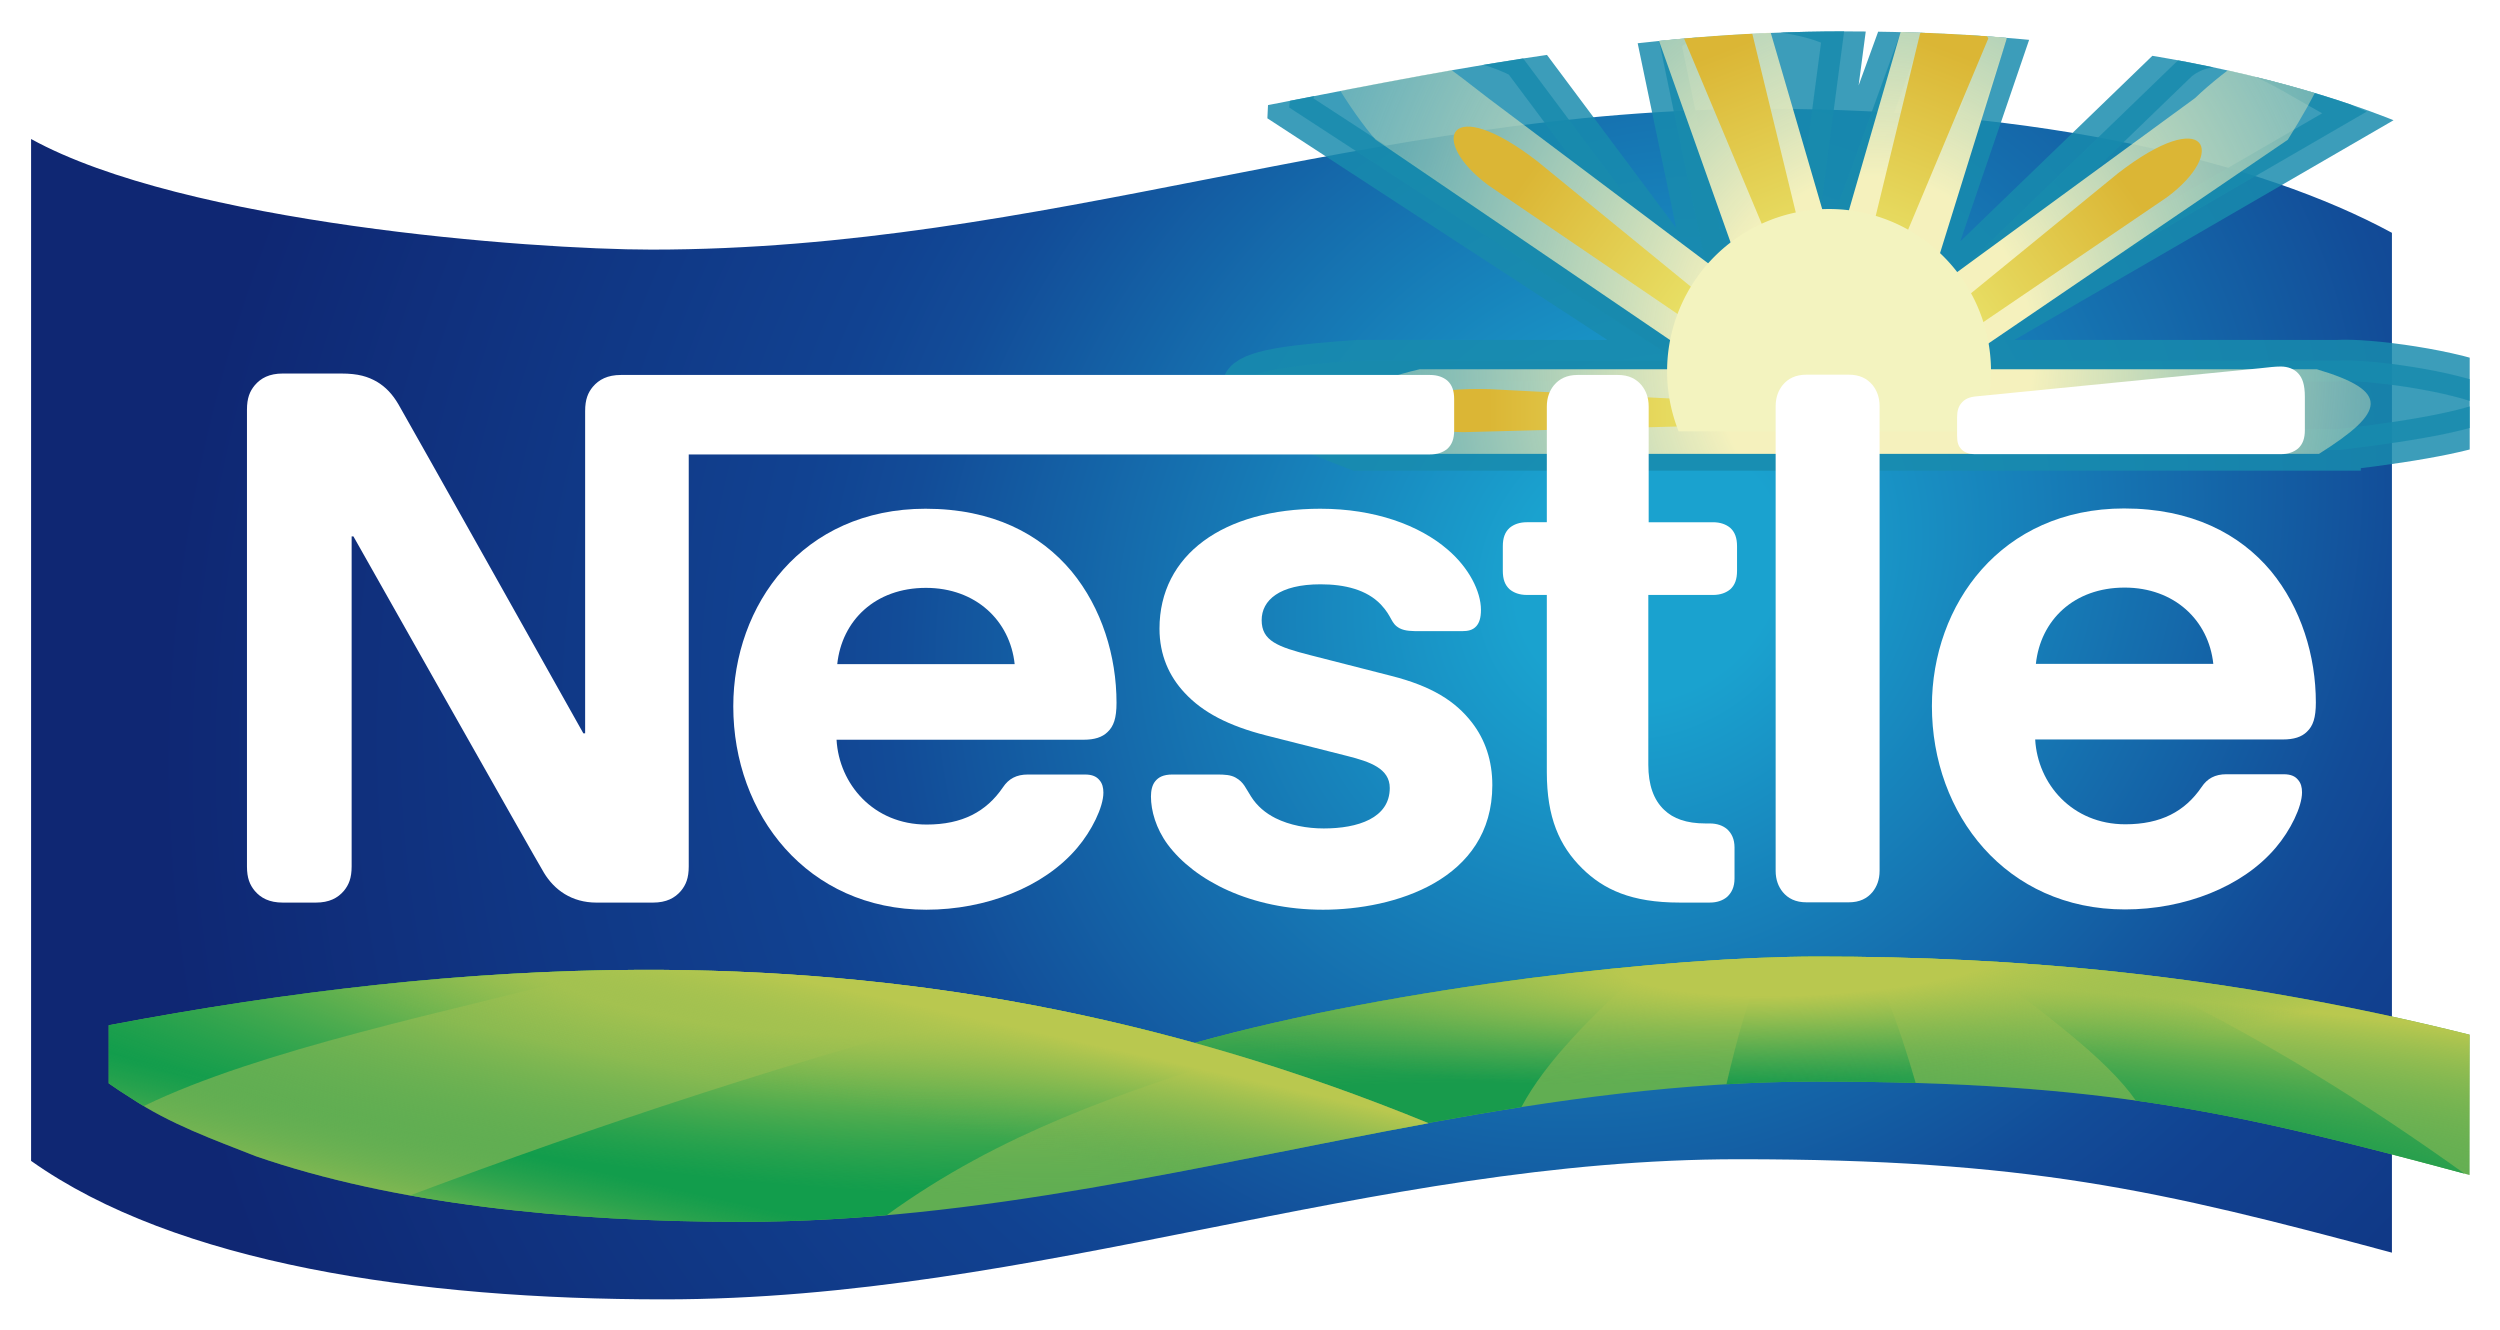 <?xml version="1.0" encoding="UTF-8" standalone="no"?>
<!-- Created with Inkscape (http://www.inkscape.org/) -->

<svg
   width="211.571mm"
   height="112.554mm"
   viewBox="0 0 211.571 112.554"
   version="1.1"
   id="svg5"
   xml:space="preserve"
   inkscape:version="1.2.1 (9c6d41e410, 2022-07-14)"
   sodipodi:docname="NestleDairy2004logo.svg"
   xmlns:inkscape="http://www.inkscape.org/namespaces/inkscape"
   xmlns:sodipodi="http://sodipodi.sourceforge.net/DTD/sodipodi-0.dtd"
   xmlns:xlink="http://www.w3.org/1999/xlink"
   xmlns="http://www.w3.org/2000/svg"
   xmlns:svg="http://www.w3.org/2000/svg"><sodipodi:namedview
     id="namedview7"
     pagecolor="#ffffff"
     bordercolor="#000000"
     borderopacity="0.25"
     inkscape:showpageshadow="2"
     inkscape:pageopacity="0.0"
     inkscape:pagecheckerboard="0"
     inkscape:deskcolor="#d1d1d1"
     inkscape:document-units="mm"
     showgrid="false"
     inkscape:zoom="0.70710678"
     inkscape:cx="275.06454"
     inkscape:cy="330.92597"
     inkscape:window-width="1920"
     inkscape:window-height="1009"
     inkscape:window-x="-8"
     inkscape:window-y="-8"
     inkscape:window-maximized="1"
     inkscape:current-layer="layer1" /><defs
     id="defs2"><linearGradient
       inkscape:collect="always"
       id="linearGradient37153"><stop
         style="stop-color:#b9c84f;stop-opacity:1;"
         offset="0.2"
         id="stop37151" /><stop
         style="stop-color:#61ae52;stop-opacity:0;"
         offset="0.667"
         id="stop37149" /></linearGradient><linearGradient
       inkscape:collect="always"
       id="linearGradient36309"><stop
         style="stop-color:#61ae52;stop-opacity:0;"
         offset="0.333"
         id="stop36307" /><stop
         style="stop-color:#b9c84f;stop-opacity:1;"
         offset="0.8"
         id="stop36305" /></linearGradient><linearGradient
       inkscape:collect="always"
       id="linearGradient36299"><stop
         style="stop-color:#61ae52;stop-opacity:0;"
         offset="0.272"
         id="stop36297" /><stop
         style="stop-color:#b9c84f;stop-opacity:1;"
         offset="0.792"
         id="stop36295" /></linearGradient><linearGradient
       inkscape:collect="always"
       id="linearGradient33639"><stop
         style="stop-color:#b9c84f;stop-opacity:1;"
         offset="0.208"
         id="stop33635" /><stop
         style="stop-color:#61ae52;stop-opacity:0;"
         offset="0.728"
         id="stop33637" /></linearGradient><linearGradient
       inkscape:collect="always"
       id="linearGradient12035"><stop
         style="stop-color:#dbb635;stop-opacity:1;"
         offset="0"
         id="stop12031" /><stop
         style="stop-color:#e8df65;stop-opacity:1;"
         offset="1"
         id="stop12033" /></linearGradient><linearGradient
       inkscape:collect="always"
       id="linearGradient9177"><stop
         style="stop-color:#f5f1bd;stop-opacity:1;"
         offset="0.147"
         id="stop9173" /><stop
         style="stop-color:#c7dbba;stop-opacity:0;"
         offset="0.703"
         id="stop9175" /></linearGradient><linearGradient
       inkscape:collect="always"
       id="linearGradient2719"><stop
         style="stop-color:#1aa2cf;stop-opacity:1;"
         offset="0.089"
         id="stop2715" /><stop
         style="stop-color:#124c98;stop-opacity:1;"
         offset="0.505"
         id="stop7235" /><stop
         style="stop-color:#114291;stop-opacity:1;"
         offset="0.582"
         id="stop7515" /><stop
         style="stop-color:#0f2773;stop-opacity:1;"
         offset="1"
         id="stop2717" /></linearGradient><radialGradient
       inkscape:collect="always"
       xlink:href="#linearGradient2719"
       id="radialGradient6267"
       cx="127.364"
       cy="59.589"
       fx="127.364"
       fy="59.589"
       r="91.231"
       gradientTransform="matrix(0.756,0.883,-1.012,0.866,105.142,-84.624)"
       gradientUnits="userSpaceOnUse" /><radialGradient
       inkscape:collect="always"
       xlink:href="#linearGradient9177"
       id="radialGradient9179"
       cx="152.236"
       cy="95.026"
       fx="152.236"
       fy="95.026"
       r="38.162"
       gradientTransform="matrix(3.099,0,0,2.466,-319.35,-165.507)"
       gradientUnits="userSpaceOnUse" /><filter
       inkscape:collect="always"
       style="color-interpolation-filters:sRGB"
       id="filter9181"
       x="-0.032"
       y="-0.074"
       width="1.063"
       height="1.149"><feGaussianBlur
         inkscape:collect="always"
         stdDeviation="1.013"
         id="feGaussianBlur9183" /></filter><filter
       inkscape:collect="always"
       style="color-interpolation-filters:sRGB"
       id="filter11411"
       x="-0.062"
       y="-0.174"
       width="1.125"
       height="1.348"><feGaussianBlur
         inkscape:collect="always"
         stdDeviation="1.726"
         id="feGaussianBlur11413" /></filter><linearGradient
       inkscape:collect="always"
       xlink:href="#linearGradient12035"
       id="linearGradient12037"
       x1="140.529"
       y1="45.324"
       x2="146.216"
       y2="60.125"
       gradientUnits="userSpaceOnUse" /><filter
       inkscape:collect="always"
       style="color-interpolation-filters:sRGB"
       id="filter12940"
       x="-0.234"
       y="-0.113"
       width="1.468"
       height="1.225"><feGaussianBlur
         inkscape:collect="always"
         stdDeviation="0.94"
         id="feGaussianBlur12942" /></filter><linearGradient
       inkscape:collect="always"
       xlink:href="#linearGradient12035"
       id="linearGradient12946"
       gradientUnits="userSpaceOnUse"
       x1="140.529"
       y1="45.324"
       x2="146.216"
       y2="60.125" /><filter
       inkscape:collect="always"
       style="color-interpolation-filters:sRGB"
       id="filter12940-7"
       x="-0.22"
       y="-0.099"
       width="1.439"
       height="1.197"><feGaussianBlur
         inkscape:collect="always"
         stdDeviation="0.94"
         id="feGaussianBlur12942-0" /></filter><linearGradient
       inkscape:collect="always"
       xlink:href="#linearGradient12035"
       id="linearGradient12989"
       gradientUnits="userSpaceOnUse"
       x1="140.529"
       y1="45.324"
       x2="146.216"
       y2="60.125" /><filter
       inkscape:collect="always"
       style="color-interpolation-filters:sRGB"
       id="filter12940-7-4"
       x="-0.22"
       y="-0.099"
       width="1.439"
       height="1.197"><feGaussianBlur
         inkscape:collect="always"
         stdDeviation="0.94"
         id="feGaussianBlur12942-0-3" /></filter><linearGradient
       inkscape:collect="always"
       xlink:href="#linearGradient12035"
       id="linearGradient13033"
       gradientUnits="userSpaceOnUse"
       x1="140.529"
       y1="45.324"
       x2="146.216"
       y2="60.125" /><filter
       inkscape:collect="always"
       style="color-interpolation-filters:sRGB"
       id="filter12940-7-4-2"
       x="-0.232"
       y="-0.104"
       width="1.465"
       height="1.209"><feGaussianBlur
         inkscape:collect="always"
         stdDeviation="0.994"
         id="feGaussianBlur12942-0-3-5" /></filter><linearGradient
       inkscape:collect="always"
       xlink:href="#linearGradient12035"
       id="linearGradient13077"
       gradientUnits="userSpaceOnUse"
       x1="140.529"
       y1="45.324"
       x2="146.216"
       y2="60.125" /><filter
       style="color-interpolation-filters:sRGB"
       inkscape:label="Drop Shadow"
       id="filter13785"
       x="-0.061"
       y="-0.029"
       width="1.074"
       height="1.132"><feFlood
         flood-opacity="0.349"
         flood-color="rgb(0,0,0)"
         result="flood"
         id="feFlood13775" /><feComposite
         in="flood"
         in2="SourceGraphic"
         operator="in"
         result="composite1"
         id="feComposite13777" /><feGaussianBlur
         in="composite1"
         stdDeviation="0.5"
         result="blur"
         id="feGaussianBlur13779" /><feOffset
         dx="-4.5"
         dy="3"
         result="offset"
         id="feOffset13781" /><feComposite
         in="SourceGraphic"
         in2="offset"
         operator="over"
         result="composite2"
         id="feComposite13783" /></filter><filter
       style="color-interpolation-filters:sRGB"
       inkscape:label="Drop Shadow"
       id="filter14595"
       x="-0.142"
       y="-0.039"
       width="1.182"
       height="1.174"><feFlood
         flood-opacity="0.349"
         flood-color="rgb(0,0,0)"
         result="flood"
         id="feFlood14585" /><feComposite
         in="flood"
         in2="SourceGraphic"
         operator="in"
         result="composite1"
         id="feComposite14587" /><feGaussianBlur
         in="composite1"
         stdDeviation="0.5"
         result="blur"
         id="feGaussianBlur14589" /><feOffset
         dx="-3"
         dy="3"
         result="offset"
         id="feOffset14591" /><feComposite
         in="SourceGraphic"
         in2="offset"
         operator="over"
         result="composite2"
         id="feComposite14593" /></filter><filter
       style="color-interpolation-filters:sRGB"
       inkscape:label="Drop Shadow"
       id="filter17813"
       x="-0.071"
       y="-0.084"
       width="1.108"
       height="1.222"><feFlood
         flood-opacity="0.251"
         flood-color="rgb(1,0,36)"
         result="flood"
         id="feFlood17803" /><feComposite
         in="flood"
         in2="SourceGraphic"
         operator="in"
         result="composite1"
         id="feComposite17805" /><feGaussianBlur
         in="composite1"
         stdDeviation="0.3"
         result="blur"
         id="feGaussianBlur17807" /><feOffset
         dx="-4"
         dy="3"
         result="offset"
         id="feOffset17809" /><feComposite
         in="SourceGraphic"
         in2="offset"
         operator="over"
         result="fbSourceGraphic"
         id="feComposite17811" /><feColorMatrix
         result="fbSourceGraphicAlpha"
         in="fbSourceGraphic"
         values="0 0 0 -1 0 0 0 0 -1 0 0 0 0 -1 0 0 0 0 1 0"
         id="feColorMatrix22963" /><feFlood
         id="feFlood22965"
         flood-opacity="0.302"
         flood-color="rgb(3,0,128)"
         result="flood"
         in="fbSourceGraphic" /><feComposite
         in2="fbSourceGraphic"
         id="feComposite22967"
         in="flood"
         operator="out"
         result="composite1" /><feGaussianBlur
         id="feGaussianBlur22969"
         in="composite1"
         stdDeviation="0.8"
         result="blur" /><feOffset
         id="feOffset22971"
         dx="0.8"
         dy="-0.779"
         result="offset" /><feComposite
         in2="fbSourceGraphic"
         id="feComposite22973"
         in="offset"
         operator="atop"
         result="composite2" /></filter><filter
       style="color-interpolation-filters:sRGB"
       inkscape:label="Drop Shadow"
       id="filter18611"
       x="-0.19"
       y="-0.11"
       width="1.296"
       height="1.292"><feFlood
         flood-opacity="0.251"
         flood-color="rgb(1,0,36)"
         result="flood"
         id="feFlood18601" /><feComposite
         in="flood"
         in2="SourceGraphic"
         operator="in"
         result="composite1"
         id="feComposite18603" /><feGaussianBlur
         in="composite1"
         stdDeviation="0.3"
         result="blur"
         id="feGaussianBlur18605" /><feOffset
         dx="-3"
         dy="3"
         result="offset"
         id="feOffset18607" /><feComposite
         in="SourceGraphic"
         in2="offset"
         operator="over"
         result="fbSourceGraphic"
         id="feComposite18609" /><feColorMatrix
         result="fbSourceGraphicAlpha"
         in="fbSourceGraphic"
         values="0 0 0 -1 0 0 0 0 -1 0 0 0 0 -1 0 0 0 0 1 0"
         id="feColorMatrix23911" /><feFlood
         id="feFlood23913"
         flood-opacity="0.396"
         flood-color="rgb(3,0,128)"
         result="flood"
         in="fbSourceGraphic" /><feComposite
         in2="fbSourceGraphic"
         id="feComposite23915"
         in="flood"
         operator="out"
         result="composite1" /><feGaussianBlur
         id="feGaussianBlur23917"
         in="composite1"
         stdDeviation="0.8"
         result="blur" /><feOffset
         id="feOffset23919"
         dx="0.5"
         dy="-0.779"
         result="offset" /><feComposite
         in2="fbSourceGraphic"
         id="feComposite23921"
         in="offset"
         operator="atop"
         result="composite2" /></filter><filter
       style="color-interpolation-filters:sRGB"
       inkscape:label="Drop Shadow"
       id="filter19457"
       x="-0.194"
       y="-0.126"
       width="1.335"
       height="1.323"><feFlood
         flood-opacity="0.298"
         flood-color="rgb(1,0,51)"
         result="flood"
         id="feFlood19447" /><feComposite
         in="flood"
         in2="SourceGraphic"
         operator="in"
         result="composite1"
         id="feComposite19449" /><feGaussianBlur
         in="composite1"
         stdDeviation="0.5"
         result="blur"
         id="feGaussianBlur19451" /><feOffset
         dx="-2"
         dy="3"
         result="offset"
         id="feOffset19453" /><feComposite
         in="SourceGraphic"
         in2="offset"
         operator="over"
         result="fbSourceGraphic"
         id="feComposite19455" /><feColorMatrix
         result="fbSourceGraphicAlpha"
         in="fbSourceGraphic"
         values="0 0 0 -1 0 0 0 0 -1 0 0 0 0 -1 0 0 0 0 1 0"
         id="feColorMatrix24685" /><feFlood
         id="feFlood24687"
         flood-opacity="0.396"
         flood-color="rgb(3,0,128)"
         result="flood"
         in="fbSourceGraphic" /><feComposite
         in2="fbSourceGraphic"
         id="feComposite24689"
         in="flood"
         operator="out"
         result="composite1" /><feGaussianBlur
         id="feGaussianBlur24691"
         in="composite1"
         stdDeviation="0.8"
         result="blur" /><feOffset
         id="feOffset24693"
         dx="0.6"
         dy="-0.779"
         result="offset" /><feComposite
         in2="fbSourceGraphic"
         id="feComposite24695"
         in="offset"
         operator="atop"
         result="composite2" /></filter><filter
       style="color-interpolation-filters:sRGB"
       inkscape:label="Drop Shadow"
       id="filter20351"
       x="-0.283"
       y="-0.096"
       width="1.51"
       height="1.246"><feFlood
         flood-opacity="0.251"
         flood-color="rgb(1,0,51)"
         result="flood"
         id="feFlood20341" /><feComposite
         in="flood"
         in2="SourceGraphic"
         operator="in"
         result="composite1"
         id="feComposite20343" /><feGaussianBlur
         in="composite1"
         stdDeviation="0.5"
         result="blur"
         id="feGaussianBlur20345" /><feOffset
         dx="-2"
         dy="3"
         result="offset"
         id="feOffset20347" /><feComposite
         in="SourceGraphic"
         in2="offset"
         operator="over"
         result="fbSourceGraphic"
         id="feComposite20349" /><feColorMatrix
         result="fbSourceGraphicAlpha"
         in="fbSourceGraphic"
         values="0 0 0 -1 0 0 0 0 -1 0 0 0 0 -1 0 0 0 0 1 0"
         id="feColorMatrix26173" /><feFlood
         id="feFlood26175"
         flood-opacity="0.396"
         flood-color="rgb(3,0,128)"
         result="flood"
         in="fbSourceGraphic" /><feComposite
         in2="fbSourceGraphic"
         id="feComposite26177"
         in="flood"
         operator="out"
         result="composite1" /><feGaussianBlur
         id="feGaussianBlur26179"
         in="composite1"
         stdDeviation="0.8"
         result="blur" /><feOffset
         id="feOffset26181"
         dx="1"
         dy="-0.779"
         result="offset" /><feComposite
         in2="fbSourceGraphic"
         id="feComposite26183"
         in="offset"
         operator="atop"
         result="composite2" /></filter><filter
       style="color-interpolation-filters:sRGB"
       inkscape:label="Drop Shadow"
       id="filter21185"
       x="-0.401"
       y="-0.096"
       width="1.789"
       height="1.246"><feFlood
         flood-opacity="0.271"
         flood-color="rgb(1,0,51)"
         result="flood"
         id="feFlood21175" /><feComposite
         in="flood"
         in2="SourceGraphic"
         operator="in"
         result="composite1"
         id="feComposite21177" /><feGaussianBlur
         in="composite1"
         stdDeviation="0.5"
         result="blur"
         id="feGaussianBlur21179" /><feOffset
         dx="-0.1"
         dy="3"
         result="offset"
         id="feOffset21181" /><feComposite
         in="SourceGraphic"
         in2="offset"
         operator="over"
         result="fbSourceGraphic"
         id="feComposite21183" /><feColorMatrix
         result="fbSourceGraphicAlpha"
         in="fbSourceGraphic"
         values="0 0 0 -1 0 0 0 0 -1 0 0 0 0 -1 0 0 0 0 1 0"
         id="feColorMatrix26983" /><feFlood
         id="feFlood26985"
         flood-opacity="0.502"
         flood-color="rgb(3,0,128)"
         result="flood"
         in="fbSourceGraphic" /><feComposite
         in2="fbSourceGraphic"
         id="feComposite26987"
         in="flood"
         operator="out"
         result="composite1" /><feGaussianBlur
         id="feGaussianBlur26989"
         in="composite1"
         stdDeviation="0.8"
         result="blur" /><feOffset
         id="feOffset26991"
         dx="0"
         dy="-0.8"
         result="offset" /><feComposite
         in2="fbSourceGraphic"
         id="feComposite26993"
         in="offset"
         operator="atop"
         result="composite2" /></filter><filter
       style="color-interpolation-filters:sRGB"
       inkscape:label="Drop Shadow"
       id="filter21971"
       x="-0.132"
       y="-0.093"
       width="1.305"
       height="1.239"><feFlood
         flood-opacity="0.302"
         flood-color="rgb(1,0,51)"
         result="flood"
         id="feFlood21961" /><feComposite
         in="flood"
         in2="SourceGraphic"
         operator="in"
         result="composite1"
         id="feComposite21963" /><feGaussianBlur
         in="composite1"
         stdDeviation="0.5"
         result="blur"
         id="feGaussianBlur21965" /><feOffset
         dx="2"
         dy="3"
         result="offset"
         id="feOffset21967" /><feComposite
         in="SourceGraphic"
         in2="offset"
         operator="over"
         result="fbSourceGraphic"
         id="feComposite21969" /><feColorMatrix
         result="fbSourceGraphicAlpha"
         in="fbSourceGraphic"
         values="0 0 0 -1 0 0 0 0 -1 0 0 0 0 -1 0 0 0 0 1 0"
         id="feColorMatrix27793" /><feFlood
         id="feFlood27795"
         flood-opacity="0.4"
         flood-color="rgb(3,0,128)"
         result="flood"
         in="fbSourceGraphic" /><feComposite
         in2="fbSourceGraphic"
         id="feComposite27797"
         in="flood"
         operator="out"
         result="composite1" /><feGaussianBlur
         id="feGaussianBlur27799"
         in="composite1"
         stdDeviation="0.8"
         result="blur" /><feOffset
         id="feOffset27801"
         dx="-0.8"
         dy="-0.8"
         result="offset" /><feComposite
         in2="fbSourceGraphic"
         id="feComposite27803"
         in="offset"
         operator="atop"
         result="composite2" /></filter><radialGradient
       inkscape:collect="always"
       xlink:href="#linearGradient33639"
       id="radialGradient33641"
       cx="67.089"
       cy="74.989"
       fx="67.089"
       fy="74.989"
       r="51.003"
       gradientTransform="matrix(1.833,0.175,-0.042,0.441,-52.708,71.438)"
       gradientUnits="userSpaceOnUse" /><radialGradient
       inkscape:collect="always"
       xlink:href="#linearGradient36299"
       id="radialGradient36293"
       cx="68.248"
       cy="141.689"
       fx="68.248"
       fy="141.689"
       r="51.003"
       gradientTransform="matrix(6.276,1.379,-0.071,0.322,-348.173,-8.968)"
       gradientUnits="userSpaceOnUse" /><radialGradient
       inkscape:collect="always"
       xlink:href="#linearGradient36309"
       id="radialGradient36313"
       cx="143.735"
       cy="113.32"
       fx="143.735"
       fy="113.32"
       r="49.268"
       gradientTransform="matrix(3.031,0.134,-0.018,0.405,-295.941,66.863)"
       gradientUnits="userSpaceOnUse" /><radialGradient
       inkscape:collect="always"
       xlink:href="#linearGradient37153"
       id="radialGradient37147"
       gradientUnits="userSpaceOnUse"
       gradientTransform="matrix(1.521,-0.083,0.016,0.292,-76.458,106.791)"
       cx="146.907"
       cy="70.805"
       fx="146.907"
       fy="70.805"
       r="49.268" /><filter
       inkscape:collect="always"
       style="color-interpolation-filters:sRGB"
       id="filter37885"
       x="-0.234"
       y="-0.118"
       width="1.468"
       height="1.236"><feGaussianBlur
         inkscape:collect="always"
         stdDeviation="0.94"
         id="feGaussianBlur37883" /></filter><filter
       inkscape:collect="always"
       style="color-interpolation-filters:sRGB"
       id="filter38535"
       x="-0.233"
       y="-0.339"
       width="1.465"
       height="1.678"><feGaussianBlur
         inkscape:collect="always"
         stdDeviation="1.924"
         id="feGaussianBlur38537" /></filter><clipPath
       clipPathUnits="userSpaceOnUse"
       id="clipPath39280"><path
         style="opacity:1;fill:url(#radialGradient39284);fill-opacity:1;stroke-width:0.093;stroke-linecap:round;paint-order:stroke fill markers"
         d="m 29.042,45.255 v 74.885 c 10.249,7.53 27.334,10.149 44.776,10.149 26.484,0 49.952,-10.269 76.096,-10.269 20.358,0 29.666,2.23 46.226,6.846 V 52.128 c -9.34,-5.248 -24.997,-9.087 -44.275,-9.087 -28.179,0 -51.074,10.319 -78.908,10.319 -8.556,0 -33.092,-1.926 -43.916,-8.105 z"
         id="path39282"
         sodipodi:nodetypes="ccccccccc" /></clipPath><radialGradient
       inkscape:collect="always"
       xlink:href="#linearGradient2719"
       id="radialGradient39284"
       gradientUnits="userSpaceOnUse"
       gradientTransform="matrix(0.692,0.837,-0.927,0.821,110.599,-78.644)"
       cx="127.364"
       cy="59.589"
       fx="127.364"
       fy="59.589"
       r="91.231" /><clipPath
       clipPathUnits="userSpaceOnUse"
       id="clipPath39841"><path
         style="opacity:1;fill:url(#radialGradient39845);fill-opacity:1;stroke-width:0.1;stroke-linecap:round;paint-order:stroke fill markers"
         d="m 16.086,46.043 v 78.976 c 11.191,7.941 29.847,10.703 48.893,10.703 28.919,0 54.544,-10.83 83.092,-10.83 22.229,0 32.393,2.352 50.476,7.22 V 53.292 c -10.199,-5.535 -27.295,-9.584 -48.346,-9.584 -30.77,0 -55.769,10.882 -86.162,10.882 -9.342,0 -36.134,-2.032 -47.953,-8.548 z"
         id="path39843"
         sodipodi:nodetypes="ccccccccc" /></clipPath><radialGradient
       inkscape:collect="always"
       xlink:href="#linearGradient2719"
       id="radialGradient39845"
       gradientUnits="userSpaceOnUse"
       gradientTransform="matrix(0.756,0.883,-1.012,0.866,105.142,-84.624)"
       cx="127.364"
       cy="59.589"
       fx="127.364"
       fy="59.589"
       r="91.231" /><clipPath
       clipPathUnits="userSpaceOnUse"
       id="clipPath39863"><path
         style="opacity:1;fill:url(#radialGradient39867);fill-opacity:1;stroke-width:0.1;stroke-linecap:round;paint-order:stroke fill markers"
         d="m 16.086,46.043 v 78.976 c 11.191,7.941 29.847,10.703 48.893,10.703 28.919,0 54.544,-10.83 83.092,-10.83 22.229,0 32.393,2.352 50.476,7.22 V 53.292 c -10.199,-5.535 -27.295,-9.584 -48.346,-9.584 -30.77,0 -55.769,10.882 -86.162,10.882 -9.342,0 -36.134,-2.032 -47.953,-8.548 z"
         id="path39865"
         sodipodi:nodetypes="ccccccccc" /></clipPath><radialGradient
       inkscape:collect="always"
       xlink:href="#linearGradient2719"
       id="radialGradient39867"
       gradientUnits="userSpaceOnUse"
       gradientTransform="matrix(0.756,0.883,-1.012,0.866,105.142,-84.624)"
       cx="127.364"
       cy="59.589"
       fx="127.364"
       fy="59.589"
       r="91.231" /><radialGradient
       inkscape:collect="always"
       xlink:href="#linearGradient9177"
       id="radialGradient39879"
       gradientUnits="userSpaceOnUse"
       gradientTransform="matrix(2.191,0,0,2.466,-181.081,-165.507)"
       cx="152.236"
       cy="95.026"
       fx="152.236"
       fy="95.026"
       r="38.162" /><filter
       style="color-interpolation-filters:sRGB"
       inkscape:label="Drop Shadow"
       id="filter40482"
       x="-0.046"
       y="-0.026"
       width="1.059"
       height="1.117"><feFlood
         flood-opacity="0.251"
         flood-color="rgb(0,16,77)"
         result="flood"
         id="feFlood40472" /><feComposite
         in="flood"
         in2="SourceGraphic"
         operator="in"
         result="composite1"
         id="feComposite40474" /><feGaussianBlur
         in="composite1"
         stdDeviation="1"
         result="blur"
         id="feGaussianBlur40476" /><feOffset
         dx="-6"
         dy="6"
         result="offset"
         id="feOffset40478" /><feComposite
         in="SourceGraphic"
         in2="offset"
         operator="over"
         result="composite2"
         id="feComposite40480" /></filter></defs><g
     inkscape:label="Layer 1"
     inkscape:groupmode="layer"
     id="layer1"
     transform="translate(-7.686,-41.308)"><g
       id="g40880"
       transform="matrix(1.095,0,0,1.095,-0.728,-3.914)"><path
         style="opacity:1;fill:url(#radialGradient6267);fill-opacity:1;stroke-width:0.1;stroke-linecap:round;paint-order:stroke fill markers;filter:url(#filter40482)"
         d="m 16.086,46.043 v 78.976 c 11.191,7.941 29.847,10.703 48.893,10.703 28.919,0 54.544,-10.83 83.092,-10.83 22.229,0 32.393,2.352 50.476,7.22 V 53.292 C 188.349,47.757 171.253,43.708 150.202,43.708 c -30.77,0 -55.769,10.882 -86.162,10.882 -9.342,0 -36.134,-2.032 -47.953,-8.548 z"
         id="path502"
         sodipodi:nodetypes="ccccccccc" /><path
         style="opacity:1;mix-blend-mode:normal;fill:#188bad;fill-opacity:0.842;stroke:#188bad;stroke-width:3.035;stroke-linecap:round;stroke-dasharray:none;stroke-opacity:0.843;paint-order:stroke fill markers;filter:url(#filter11411)"
         d="m 186.915,73.702 h -69.503 c -13.324,-5.227 -7.799,-5.961 0,-6.538 h 22.66 l -27.48,-18.542 c 0.175,-4.72 10.303,-7.022 16.558,-3.596 L 142.848,64.014 138.767,43.743 c 2.087,-3.401 10.676,-2.494 13.098,-0.701 l -2.3,18.017 6.322,-18.017 c 1.994,-3.616 5.194,-1.267 7.5,0.535 l -6.746,20.437 18.853,-18.852 c 3.97,-3.168 8.789,1.911 13.355,3.758 L 158.433,67.164 h 28.303 c 4.21,-0.325 25.484,3.505 0.179,6.538 z"
         id="path39272"
         sodipodi:nodetypes="cccccccccccccccccc"
         transform="matrix(1.092,0,0,1.055,-15.626,-1.684)"
         clip-path="url(#clipPath39280)" /><path
         style="opacity:1;mix-blend-mode:normal;fill:url(#radialGradient39879);fill-opacity:1;stroke-width:0.1;stroke-linecap:round;paint-order:stroke fill markers;filter:url(#filter9181)"
         d="m 186.915,76.374 h -69.503 c -11.159,-0.321 -7.299,-4.907 0,-6.538 h 22.66 l -26.064,-17.734 c -3.465,-3.874 -13.456,-20.614 8.688,-3.224 l 20.152,15.136 -6.949,-19.566 c 1.792,-1.924 3.51,-5.924 8.639,-0.619 l 5.027,17.23 5.028,-17.35 c -0.395,-2.143 1.898,-3.535 8.19,0.564 l -6.142,19.741 20.69,-15.136 c 4.679,-4.487 16.5,-11.609 7.165,3.224 l -26.064,17.734 h 28.303 c 5.739,1.699 5.317,3.3 0.179,6.538 z"
         id="path39286"
         sodipodi:nodetypes="cccccccccccccccccc"
         clip-path="url(#clipPath39841)" /><g
         id="g39859"
         clip-path="url(#clipPath39863)"><path
           style="mix-blend-mode:normal;fill:url(#linearGradient13077);fill-opacity:1;stroke:none;stroke-width:3.206;stroke-linecap:round;stroke-dasharray:none;stroke-opacity:0.843;paint-order:stroke fill markers;filter:url(#filter12940-7-4-2)"
           d="m 137.833,44.266 7.532,17.963 2.107,-0.402 -5.451,-17.042 c -2.883,-8.255 -6.225,-5.996 -4.188,-0.519 z"
           id="path39849"
           sodipodi:nodetypes="ccccc"
           transform="matrix(0.359,-0.834,0.933,0.321,30.009,175.443)" /><path
           style="opacity:1;mix-blend-mode:normal;fill:url(#linearGradient12037);fill-opacity:1;stroke:none;stroke-width:3.206;stroke-linecap:round;stroke-dasharray:none;stroke-opacity:0.843;paint-order:stroke fill markers;filter:url(#filter37885)"
           d="m 137.833,44.266 7.532,17.963 2.107,-0.402 -4.362,-17.932 c -2.828,-1.408 -4.173,-0.692 -5.277,0.371 z"
           id="path39851"
           sodipodi:nodetypes="ccccc" /><path
           style="opacity:1;mix-blend-mode:normal;fill:url(#linearGradient12946);fill-opacity:1;stroke:none;stroke-width:3.206;stroke-linecap:round;stroke-dasharray:none;stroke-opacity:0.843;paint-order:stroke fill markers;filter:url(#filter12940)"
           d="m 137.833,44.266 7.532,17.963 2.107,-0.402 -4.362,-17.932 c -1.924,-2.248 -3.704,-2.424 -5.277,0.371 z"
           id="path39853"
           sodipodi:nodetypes="ccccc"
           transform="matrix(-1,0,0,1,299.188,0)" /><path
           style="mix-blend-mode:normal;fill:url(#linearGradient12989);fill-opacity:1;stroke:none;stroke-width:3.206;stroke-linecap:round;stroke-dasharray:none;stroke-opacity:0.843;paint-order:stroke fill markers;filter:url(#filter12940-7)"
           d="m 137.833,44.266 7.532,17.963 2.107,-0.402 -5.451,-17.042 c -2.883,-8.255 -6.225,-5.996 -4.188,-0.519 z"
           id="path39855"
           sodipodi:nodetypes="ccccc"
           transform="matrix(-0.838,-0.545,-0.545,0.838,314.795,94.564)" /><path
           style="mix-blend-mode:normal;fill:url(#linearGradient13033);fill-opacity:1;stroke:none;stroke-width:3.206;stroke-linecap:round;stroke-dasharray:none;stroke-opacity:0.843;paint-order:stroke fill markers;filter:url(#filter12940-7-4)"
           d="m 137.833,44.266 7.532,17.963 2.107,-0.402 -5.451,-17.042 c -2.883,-8.255 -6.225,-5.996 -4.188,-0.519 z"
           id="path39857"
           sodipodi:nodetypes="ccccc"
           transform="rotate(-33.019,149.424,75.446)" /></g><path
         id="path37995"
         style="opacity:1;mix-blend-mode:normal;fill:#f3f3bf;fill-opacity:1;stroke:none;stroke-width:3.206;stroke-linecap:round;stroke-dasharray:none;stroke-opacity:0.843;paint-order:stroke fill markers;filter:url(#filter38535)"
         d="m 148.984,61.541 a 9.927,9.947 0 0 0 -9.927,9.947 9.927,9.947 0 0 0 0.707,3.678 h 18.439 a 9.927,9.947 0 0 0 0.707,-3.678 9.927,9.947 0 0 0 -9.927,-9.947 z"
         transform="matrix(1.261,0,0,1.261,-38.824,-20.151)" /><g
         id="g40853"><path
           id="path5988"
           style="fill:#ffffff;fill-opacity:1;fill-rule:nonzero;stroke:none;stroke-width:0.522;filter:url(#filter21971)"
           d="m 182.753,67.426 c -0.439,0 -0.877,0.055 -1.617,0.136 l -21.887,2.167 c -0.63,0.054 -0.931,0.247 -1.151,0.494 -0.247,0.274 -0.358,0.631 -0.358,1.125 v 1.425 c 0,0.55 0.111,0.797 0.303,1.016 0.245,0.274 0.602,0.41 1.096,0.41 h 23.613 c 0.575,0 1.014,-0.163 1.343,-0.437 0.358,-0.33 0.523,-0.769 0.523,-1.426 v -2.552 c 0,-0.987 -0.193,-1.481 -0.523,-1.837 -0.301,-0.33 -0.795,-0.521 -1.343,-0.521 z m -12.094,10.969 c -9.517,0 -14.865,7.434 -14.865,15.277 0,8.364 5.733,15.714 14.919,15.714 4.581,0 9.078,-1.728 11.655,-4.773 1.125,-1.316 2.031,-3.154 2.031,-4.277 0,-0.385 -0.084,-0.713 -0.303,-0.96 -0.218,-0.274 -0.548,-0.439 -1.123,-0.439 h -4.416 c -0.878,0 -1.481,0.329 -1.92,0.988 -1.288,1.893 -3.154,2.88 -5.896,2.88 -4.114,0 -6.775,-3.127 -6.965,-6.555 h 19.142 c 0.849,0 1.454,-0.192 1.864,-0.602 0.466,-0.439 0.686,-1.071 0.686,-2.251 0,-3.591 -1.125,-7.321 -3.482,-10.174 -2.414,-2.88 -6.143,-4.827 -11.326,-4.827 z m 0.027,6.116 c 3.84,0 6.499,2.523 6.856,5.896 H 163.829 c 0.358,-3.374 2.935,-5.896 6.856,-5.896 z" /><path
           style="fill:#ffffff;fill-opacity:1;fill-rule:nonzero;stroke:none;stroke-width:0.522;filter:url(#filter21185)"
           d="m 145.017,106.395 c 0,0.713 0.218,1.234 0.548,1.646 0.41,0.494 0.987,0.795 1.837,0.795 h 3.263 c 0.851,0 1.426,-0.301 1.838,-0.795 0.328,-0.412 0.548,-0.933 0.548,-1.646 V 70.499 c 0,-0.713 -0.22,-1.234 -0.548,-1.646 -0.412,-0.494 -0.987,-0.797 -1.838,-0.797 h -3.263 c -0.849,0 -1.426,0.303 -1.837,0.797 -0.33,0.412 -0.548,0.933 -0.548,1.646 z"
           id="path5984" /><path
           style="fill:#ffffff;fill-opacity:1;fill-rule:nonzero;stroke:none;stroke-width:0.522;filter:url(#filter20351)"
           d="m 128.232,79.438 h -1.535 c -0.575,0 -1.014,0.163 -1.343,0.437 -0.358,0.33 -0.523,0.77 -0.523,1.426 v 1.893 c 0,0.659 0.165,1.096 0.523,1.426 0.328,0.274 0.768,0.439 1.343,0.439 h 1.535 v 13.683 c 0,3.51 0.96,5.704 2.742,7.461 1.646,1.617 3.786,2.631 7.515,2.631 h 2.33 c 0.577,0 1.014,-0.163 1.345,-0.437 0.356,-0.33 0.575,-0.77 0.575,-1.426 v -2.387 c 0,-0.659 -0.22,-1.096 -0.575,-1.426 -0.33,-0.274 -0.768,-0.439 -1.345,-0.439 h -0.328 c -1.481,0 -2.495,-0.383 -3.181,-1.042 -0.822,-0.768 -1.234,-1.947 -1.234,-3.483 V 85.06 h 4.993 c 0.575,0 1.014,-0.165 1.343,-0.439 0.356,-0.33 0.521,-0.768 0.521,-1.426 v -1.893 c 0,-0.657 -0.165,-1.096 -0.521,-1.426 -0.328,-0.274 -0.768,-0.437 -1.343,-0.437 h -4.965 v -8.942 c 0,-0.713 -0.22,-1.234 -0.548,-1.644 -0.412,-0.494 -0.987,-0.797 -1.837,-0.797 h -3.1 c -0.851,0 -1.426,0.303 -1.838,0.797 -0.328,0.41 -0.548,0.931 -0.548,1.644 z"
           id="path5982" /><path
           style="fill:#ffffff;fill-opacity:1;fill-rule:nonzero;stroke:none;stroke-width:0.522;filter:url(#filter19457)"
           d="m 111.146,78.395 c -7.513,0 -12.449,3.566 -12.449,9.27 0,2.029 0.74,3.675 1.947,4.963 1.399,1.51 3.401,2.552 6.308,3.292 l 6.279,1.59 c 1.728,0.439 3.263,0.96 3.263,2.468 0,2.332 -2.468,3.127 -5.099,3.127 -1.29,0 -2.633,-0.247 -3.731,-0.795 -0.768,-0.385 -1.425,-0.933 -1.891,-1.673 -0.412,-0.632 -0.548,-1.098 -1.18,-1.454 -0.385,-0.22 -0.851,-0.247 -1.481,-0.247 h -3.401 c -0.74,0 -1.096,0.22 -1.343,0.521 -0.247,0.301 -0.33,0.74 -0.33,1.18 0,1.096 0.385,2.468 1.29,3.702 2.083,2.797 6.444,5.047 12.01,5.047 5.486,0 13.083,-2.278 13.083,-9.628 0,-1.891 -0.55,-3.51 -1.564,-4.825 -1.288,-1.673 -3.125,-2.826 -6.252,-3.621 l -6.225,-1.592 c -2.579,-0.657 -3.786,-1.123 -3.786,-2.715 0,-1.535 1.372,-2.769 4.551,-2.769 1.866,0 3.566,0.412 4.664,1.564 0.904,0.96 0.74,1.454 1.454,1.837 0.437,0.22 0.931,0.22 1.7,0.22 h 3.098 c 0.494,0 0.851,-0.082 1.123,-0.385 0.222,-0.247 0.358,-0.63 0.358,-1.261 0,-1.426 -0.933,-3.263 -2.577,-4.662 -2.194,-1.893 -5.649,-3.154 -9.82,-3.154"
           id="path5980" /><path
           style="fill:#ffffff;fill-opacity:1;fill-rule:nonzero;stroke:none;stroke-width:0.522;filter:url(#filter18611)"
           d="m 81.721,78.395 c -9.517,0 -14.865,7.434 -14.865,15.277 0,8.364 5.733,15.714 14.919,15.714 4.581,0 9.078,-1.728 11.655,-4.773 1.125,-1.316 2.031,-3.154 2.031,-4.277 0,-0.385 -0.084,-0.713 -0.301,-0.96 -0.22,-0.274 -0.55,-0.439 -1.125,-0.439 H 89.619 c -0.878,0 -1.481,0.328 -1.92,0.987 -1.288,1.893 -3.154,2.88 -5.896,2.88 -4.114,0 -6.773,-3.127 -6.965,-6.555 h 19.088 c 0.849,0 1.452,-0.192 1.864,-0.602 0.466,-0.439 0.686,-1.071 0.686,-2.25 0,-3.591 -1.125,-7.321 -3.483,-10.174 -2.414,-2.88 -6.089,-4.827 -11.272,-4.827 m -6.829,12.012 c 0.356,-3.374 2.935,-5.896 6.856,-5.896 3.84,0 6.499,2.523 6.856,5.896 z"
           id="path5978" /><path
           style="fill:#ffffff;fill-opacity:1;fill-rule:nonzero;stroke:none;stroke-width:0.522;filter:url(#filter17813)"
           d="m 56.709,68.961 c -0.385,0.466 -0.602,0.987 -0.602,1.893 v 24.901 h -0.138 c 0,0 -13.629,-24.298 -14.288,-25.422 -0.466,-0.797 -0.987,-1.345 -1.673,-1.757 -0.686,-0.383 -1.399,-0.63 -2.769,-0.63 h -4.497 c -1.044,0 -1.7,0.356 -2.167,0.906 -0.385,0.464 -0.604,0.987 -0.604,1.891 v 35.296 c 0,0.906 0.22,1.426 0.604,1.893 0.466,0.548 1.123,0.904 2.167,0.904 h 2.55 c 1.042,0 1.7,-0.356 2.167,-0.904 0.383,-0.466 0.602,-0.987 0.602,-1.893 V 80.534 h 0.138 c 0,0 14.15,25.066 14.727,25.999 0.795,1.316 2.138,2.303 4.058,2.303 h 4.361 c 1.042,0 1.7,-0.356 2.167,-0.904 0.383,-0.466 0.602,-0.987 0.602,-1.893 V 74.199 h 57.29 c 0.577,0 1.014,-0.163 1.345,-0.437 0.356,-0.33 0.521,-0.77 0.521,-1.426 v -2.414 c 0,-0.659 -0.165,-1.098 -0.521,-1.426 -0.33,-0.274 -0.768,-0.439 -1.345,-0.439 H 58.876 c -1.042,0 -1.7,0.358 -2.167,0.906"
           id="path15912" /></g><path
         id="path1154-1"
         style="opacity:1;fill:#61ae52;fill-opacity:1;stroke-width:0.1;stroke-linecap:round;paint-order:stroke fill markers"
         d="m 148.135,115.229 c -11.131,0 -32.227,2.245 -48.124,6.671 5.976,1.659 11.984,3.708 18.054,6.191 9.817,-1.797 19.722,-3.203 30.006,-3.203 22.229,0 32.393,2.352 50.476,7.22 v -10.843 c -18.903,-4.708 -35.168,-6.037 -50.413,-6.037 z"
         sodipodi:nodetypes="sccsccs" /><path
         id="path1154"
         style="opacity:1;fill:#61ae52;fill-opacity:1;stroke-width:0.1;stroke-linecap:round;paint-order:stroke fill markers"
         d="m 56.997,116.255 c -13.326,0.054 -26.853,1.618 -40.911,4.281 v 4.49 c 0.544,0.386 1.111,0.756 1.689,1.118 3.107,2.063 6.39,3.211 9.646,4.502 10.616,3.679 23.986,5.083 37.557,5.083 18.509,0 35.672,-4.429 53.113,-7.623 C 97.398,119.636 77.433,116.173 56.997,116.255 Z"
         sodipodi:nodetypes="sccccscs" /><path
         id="path29674"
         style="opacity:1;fill:#129d4c;fill-opacity:1;stroke:none;stroke-width:3.206;stroke-linecap:round;stroke-dasharray:none;stroke-opacity:0.843;paint-order:stroke fill markers"
         d="m 54.741,116.28 c -12.597,0.21 -25.39,1.742 -38.655,4.256 v 4.49 c 0.544,0.386 1.111,0.756 1.689,1.118 0.336,0.223 0.675,0.434 1.015,0.638 9.021,-4.369 23.189,-7.228 35.951,-10.501 z m 31.418,2.458 c -17.084,4.423 -32.327,9.538 -46.783,14.948 7.977,1.439 16.744,2.042 25.602,2.042 3.796,0 7.535,-0.188 11.232,-0.512 8.906,-6.468 18.322,-9.472 27.182,-12.334 -5.771,-1.743 -11.507,-3.113 -17.234,-4.144 z" /><path
         id="path29940"
         style="opacity:1;fill:#189b4c;fill-opacity:1;stroke:none;stroke-width:3.206;stroke-linecap:round;stroke-dasharray:none;stroke-opacity:0.843;paint-order:stroke fill markers"
         d="m 148.135,115.229 c -1.222,0 -2.581,0.032 -4.023,0.086 -1.351,3.155 -2.21,6.392 -3,9.783 2.303,-0.133 4.621,-0.209 6.96,-0.209 2.726,0 5.268,0.036 7.667,0.107 -0.843,-2.881 -1.722,-5.686 -3.536,-9.73 -1.364,-0.022 -2.722,-0.037 -4.068,-0.037 z m 12.198,0.313 c 5.301,4.07 10.134,7.53 12.425,10.819 8.287,1.168 15.719,3.041 25.391,5.642 -7.048,-5.053 -16.044,-10.872 -26.196,-15.522 -3.971,-0.438 -7.835,-0.74 -11.62,-0.939 z m -25.297,0.363 c -10.879,0.967 -24.164,2.972 -35.025,5.996 5.976,1.659 11.984,3.708 18.054,6.191 2.393,-0.438 4.792,-0.852 7.2,-1.229 1.889,-3.551 5.496,-7.135 9.771,-10.958 z" /><path
         id="path33633"
         style="opacity:1;fill:url(#radialGradient33641);fill-opacity:1;stroke-width:0.1;stroke-linecap:round;paint-order:stroke fill markers"
         d="m 56.997,116.255 c -13.326,0.054 -26.853,1.618 -40.911,4.281 v 4.49 c 0.544,0.386 1.111,0.756 1.689,1.118 3.107,2.063 6.39,3.211 9.646,4.502 10.616,3.679 23.986,5.083 37.557,5.083 18.509,0 35.672,-4.429 53.113,-7.623 C 97.398,119.636 77.433,116.173 56.997,116.255 Z"
         sodipodi:nodetypes="sccccscs" /><path
         id="path36289"
         style="opacity:1;fill:url(#radialGradient36293);fill-opacity:1;stroke-width:0.1;stroke-linecap:round;paint-order:stroke fill markers"
         d="m 56.997,116.255 c -13.326,0.054 -26.853,1.618 -40.911,4.281 v 4.49 c 0.544,0.386 1.111,0.756 1.689,1.118 3.107,2.063 6.39,3.211 9.646,4.502 10.616,3.679 23.986,5.083 37.557,5.083 18.509,0 35.672,-4.429 53.113,-7.623 C 97.398,119.636 77.433,116.173 56.997,116.255 Z"
         sodipodi:nodetypes="sccccscs" /><path
         id="path36303"
         style="opacity:1;fill:url(#radialGradient36313);fill-opacity:1;stroke-width:0.1;stroke-linecap:round;paint-order:stroke fill markers"
         d="m 148.135,115.229 c -11.131,0 -32.227,2.245 -48.124,6.671 5.976,1.659 11.984,3.708 18.054,6.191 9.817,-1.797 19.722,-3.203 30.006,-3.203 22.229,0 32.393,2.352 50.476,7.22 v -10.843 c -18.903,-4.708 -35.168,-6.037 -50.413,-6.037 z"
         sodipodi:nodetypes="sccsccs" /><path
         id="path37145"
         style="opacity:1;fill:url(#radialGradient37147);fill-opacity:1;stroke-width:0.1;stroke-linecap:round;paint-order:stroke fill markers"
         d="m 148.135,115.229 c -11.131,0 -32.227,2.245 -48.124,6.671 5.976,1.659 11.984,3.708 18.054,6.191 9.817,-1.797 19.722,-3.203 30.006,-3.203 22.229,0 32.393,2.352 50.476,7.22 v -10.843 c -18.903,-4.708 -35.168,-6.037 -50.413,-6.037 z"
         sodipodi:nodetypes="sccsccs" /></g></g></svg>
